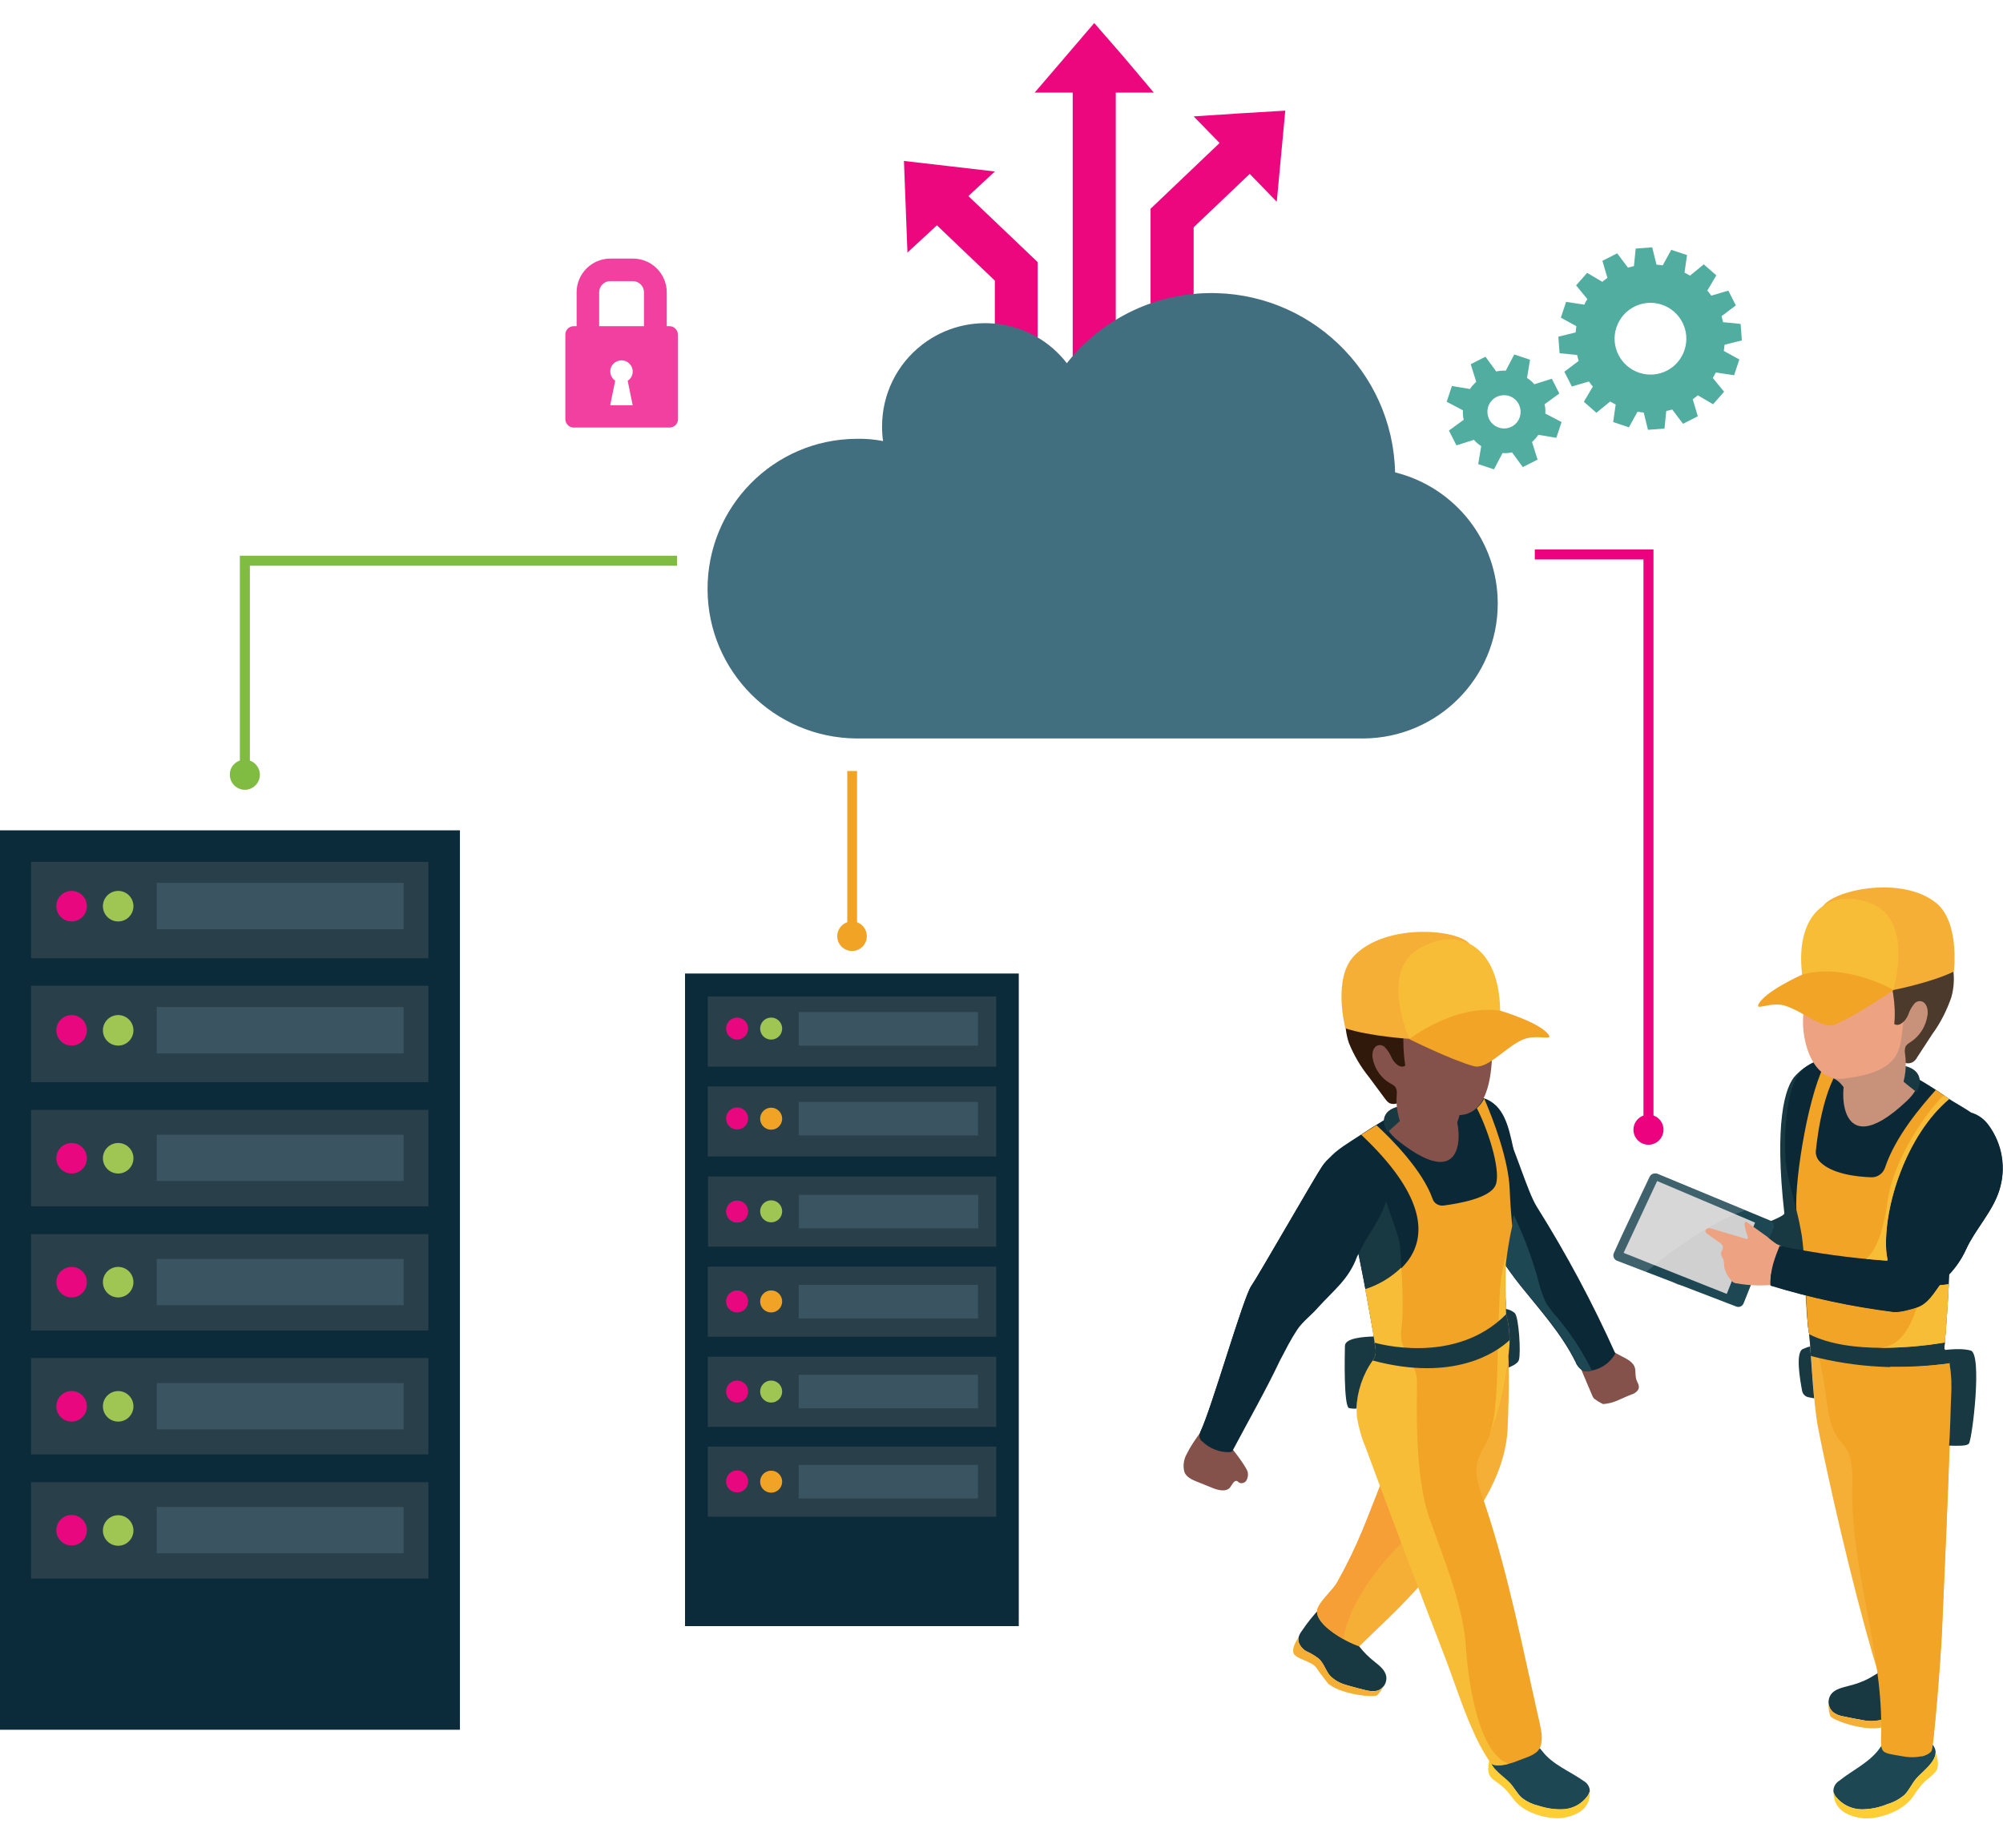 <svg enable-background="new 0 0 800 738.2" viewBox="0 0 800 738.2" xmlns="http://www.w3.org/2000/svg" xmlns:xlink="http://www.w3.org/1999/xlink"><clipPath id="a"><path d="m264.7 198h52.8v39.3h-52.8z"/></clipPath><g transform="translate(-11.1 -4)"><g fill="#ec077f" transform="translate(223.839 4)"><path d="m201.8 151.1h-17.2v-39l-28.9-27.6 11.8-12.4 34.2 32.6v46.4z"/><path d="m264 151.1h-17.2v-67.7l34.2-32.6 12 12.4-29 27.6z"/><path d="m215.7 29.6h17.2v121.6h-17.2z"/><path d="m224.3 37h23.8l-11.8-14-12-13.8-11.8 13.8-12 14z"/><path d="m280.6 63.5 16.6 17.1 1.7-18.2 1.7-18.2-18.3 1.1-18.3 1.2z"/><path d="m167.2 84.7 17.4-16.2-18.1-2.1-18.2-2.1.7 18.3.7 18.3z"/></g><path d="m609.3 245.1c0-24.8-16.9-46.4-41-52.4-.9-40.5-34.6-72.6-75.1-71.6-21.9.5-42.5 10.8-56 28-13.9-18-39.8-21.3-57.8-7.4-10.1 7.8-16 19.8-16 32.6 0 2 .1 3.9.4 5.9-3.5-.7-7.1-1-10.7-.9-33 .2-59.6 27.2-59.4 60.3.2 32.7 26.7 59.1 59.4 59.4h202.6c29.6-.2 53.6-24.2 53.6-53.9z" fill="#426f80"/><path d="m284.7 392.9h133.3v260.7h-133.3z" fill="#0c2b3a"/><g fill="#293f49"><path d="m409 402.1v28h-115.2v-28z"/><path d="m409 438v28h-115.2v-28z"/><path d="m409 474v28h-115.1v-28z"/><path d="m409 510v28h-115.2v-28z"/><path d="m409 546v28h-115.2v-28z"/><path d="m409 581.9v28h-115.2v-28z"/></g><path d="m401.7 408.3v13.4h-71.6v-13.4z" fill="#3b5461"/><circle cx="319.1" cy="414.9" fill="#9fc552" r="4.4"/><circle cx="305.5" cy="414.9" fill="#e90780" r="4.4"/><path d="m401.7 444.2v13.4h-71.6v-13.4z" fill="#3b5461"/><circle cx="319.1" cy="450.9" fill="#f0a325" r="4.4"/><circle cx="305.5" cy="450.8" fill="#e90780" r="4.4"/><path d="m401.8 481.3v13.4h-71.6v-13.4z" fill="#3b5461"/><circle cx="319.1" cy="487.9" fill="#9fc552" r="4.4"/><circle cx="305.5" cy="488" fill="#e90780" r="4.4"/><path d="m401.7 517.3v13.4h-71.6v-13.4z" fill="#3b5461"/><circle cx="319.1" cy="523.9" fill="#f0a325" r="4.4"/><circle cx="305.5" cy="523.9" fill="#e90780" r="4.4"/><path d="m401.7 553.2v13.4h-71.6v-13.4z" fill="#3b5461"/><circle cx="319.1" cy="559.9" fill="#9fc552" r="4.4"/><circle cx="305.5" cy="559.9" fill="#e90780" r="4.4"/><path d="m401.7 589.2v13.4h-71.6v-13.4z" fill="#3b5461"/><circle cx="319.1" cy="595.9" fill="#f0a325" r="4.4"/><circle cx="305.5" cy="595.8" fill="#e90780" r="4.4"/><path d="m11.1 335.7h183.7v359.3h-183.7z" fill="#0c2b3a"/><path d="m182.2 348.3v38.5h-158.7v-38.5z" fill="#293f49"/><path d="m182.2 397.8v38.5h-158.7v-38.5z" fill="#293f49"/><path d="m182.2 447.4v38.5h-158.7v-38.5z" fill="#293f49"/><path d="m182.2 497v38.5h-158.7v-38.5z" fill="#293f49"/><path d="m182.2 546.5v38.5h-158.7v-38.5z" fill="#293f49"/><path d="m182.2 596.1v38.5h-158.7v-38.5z" fill="#293f49"/><path d="m172.3 356.7v18.5h-98.6v-18.5z" fill="#3b5461"/><circle cx="58.3" cy="366" fill="#9fc552" r="6.1"/><circle cx="39.7" cy="366" fill="#e90780" r="6.1"/><path d="m172.3 406.3v18.5h-98.6v-18.5z" fill="#3b5461"/><circle cx="58.3" cy="415.6" fill="#9fc552" r="6.1"/><circle cx="39.7" cy="415.6" fill="#e90780" r="6.1"/><path d="m172.3 457.3v18.5h-98.6v-18.5z" fill="#3b5461"/><circle cx="58.3" cy="466.7" fill="#9fc552" r="6.1"/><circle cx="39.7" cy="466.7" fill="#e90780" r="6.1"/><path d="m172.3 506.9v18.5h-98.6v-18.5z" fill="#3b5461"/><circle cx="58.3" cy="516.2" fill="#9fc552" r="6.1"/><circle cx="39.7" cy="516.2" fill="#e90780" r="6.1"/><path d="m172.3 556.5v18.5h-98.6v-18.5z" fill="#3b5461"/><circle cx="58.3" cy="565.8" fill="#9fc552" r="6.1"/><circle cx="39.7" cy="565.8" fill="#e90780" r="6.1"/><path d="m172.3 606v18.5h-98.6v-18.5z" fill="#3b5461"/><circle cx="58.3" cy="615.4" fill="#9fc552" r="6.1"/><circle cx="39.7" cy="615.3" fill="#e90780" r="6.1"/><path d="m624.1 227.5h43.4v227.8h4v-231.8h-47.4z" fill="#ec017f"/><path d="m669.5 449.3c-3.3 0-6 2.7-6 6s2.7 6 6 6 6-2.7 6-6c0-3.3-2.6-6-6-6 .1 0 .1 0 0 0z" fill="#ec017f"/><path d="m281.5 230h-170.6v83.5h-4v-87.5h174.6z" fill="#80bc41"/><path d="m108.9 307.5c3.3 0 6 2.7 6 6s-2.7 6-6 6-6-2.7-6-6c-.1-3.2 2.5-5.9 5.8-6z" fill="#80bc41"/><path d="m349.5 312v67.8h3.9v-67.8" fill="#f0a325"/><path d="m351.4 372.1c-3.2 0-5.9 2.6-5.9 5.9 0 3.2 2.6 5.9 5.9 5.9s5.9-2.6 5.9-5.9-2.6-5.9-5.9-5.9z" fill="#f0a325"/><path d="m278.5 134.3h-1.1v-13.5c0-7.5-6.1-13.5-13.5-13.5h-9c-7.5 0-13.5 6.1-13.5 13.5v13.5h-1.1c-1.9 0-3.4 1.5-3.4 3.3v.1 33.7c0 1.9 1.5 3.4 3.3 3.4h.1 38.2c1.9 0 3.4-1.5 3.4-3.3 0 0 0 0 0-.1v-33.7c-.1-1.9-1.6-3.4-3.4-3.4zm-14.7 31.6h-9l2-9.8c-2-1.4-2.6-4.2-1.2-6.2s4.2-2.6 6.2-1.2c1.2.8 2 2.2 2 3.7s-.7 2.9-2 3.7zm4.6-31.6h-18v-13.5c0-2.5 2-4.5 4.4-4.5h9c2.5 0 4.5 2 4.5 4.4v13.5h.1z" fill="#ec017f" opacity=".75"/><path d="m628 165.5 5.9-4.3-3-5.9-7 2.2c-.8-1-1.8-1.8-2.9-2.5l1.2-7.3-6.3-2.1-3.4 6.5c-1.3-.1-2.5 0-3.8.3l-4.3-5.9-5.9 3 2.2 7c-.9.9-1.8 1.8-2.5 2.9l-7.2-1.2-2.1 6.3 6.5 3.4c-.1 1.3 0 2.5.3 3.8l-5.9 4.3 3 5.9 7-2.2c.8 1 1.8 1.8 2.9 2.5l-1.2 7.2 6.3 2.1 3.4-6.5c1.3.1 2.5 0 3.8-.3l4.3 5.9 5.9-3-2.2-7c.9-.9 1.8-1.8 2.5-2.9l7.2 1.2 2.1-6.3-6.5-3.4c.1-1.3 0-2.5-.3-3.7zm-18.3 9.3c-3.5-1.2-5.3-4.9-4.2-8.4 1.2-3.5 4.9-5.3 8.4-4.2 3.5 1.2 5.3 4.9 4.2 8.4-1.1 3.5-4.9 5.4-8.4 4.2.1.1 0 0 0 0zm94-20.9 2.1-6.3-6.2-3.4c.1-.8.2-1.7.3-2.5l6.9-1.7-.5-6.6-7-.7-.6-2.4 5.7-4.3-3-5.9-6.8 2c-.5-.6-1-1.4-1.6-2l3.6-6.1-5-4.4-5.5 4.5c-.7-.4-1.5-.8-2.2-1.2l1-7-6.3-2.1-3.4 6.2c-.8-.1-1.7-.2-2.5-.3l-1.7-6.9-6.6.5-.7 7c-.8.2-1.7.4-2.4.6l-4.3-5.7-5.9 3 2 6.8c-.6.5-1.4 1-2 1.6l-6.1-3.6-4.4 5 4.5 5.5c-.5.7-.9 1.4-1.2 2.2l-7.3-1.1-2.1 6.3 6.2 3.4c-.1.8-.2 1.7-.3 2.5l-6.9 1.7.5 6.6 7 .7.6 2.4-5.7 4.3 3 5.9 6.8-2c.5.6 1 1.4 1.6 2l-3.6 6.1 5 4.4 5.5-4.5c.7.4 1.5.8 2.2 1.2l-1 7 6.3 2.1 3.4-6.2c.8.1 1.7.2 2.5.3l1.7 6.9 6.6-.5.7-7 2.4-.6 4.3 5.7 5.9-3-2-6.8c.6-.5 1.4-1 2-1.6l6.1 3.6 4.4-5-4.5-5.5c.4-.7.8-1.5 1.2-2.2zm-37.9-1c-7.5-2.5-11.6-10.6-9.1-18.1s10.6-11.6 18.1-9.1 11.6 10.6 9.1 18.1c-2.5 7.6-10.6 11.6-18.1 9.1z" fill="#189181" opacity=".75"/></g><g transform="translate(278.567 203.5)"><path d="m459.7 470c-2.6.7-5.5 1.3-7 3.4-1.5 2.2-1.2 5.2.8 7 1.3 1 2.8 1.6 4.4 1.8 2.4.5 4.8 1 7.2 1.4 2.9.7 6 .6 8.9-.4 2.6-1.1 4.5-3.5 7.1-4.4 1.8-.4 3.7-.6 5.6-.6s3.7-.7 5-2.1c.3-.4.6-.9.7-1.3.3-1.1.3-2.3 0-3.5-.6-4.1-1.6-8.1-2.9-12.1-.1-.9-1-1.5-1.9-1.4h-.1c-5.1 0-17.1 7.8-19.3 9-2.7 1.5-5.6 2.5-8.5 3.2" fill="#183842"/><path d="m486.7 507.1c-1.7 2-2.7 4.5-4.6 6.4-2 1.7-4.3 3-6.8 3.7-3.3 1.4-6.9 2.1-10.5 2.1-3.9-.1-7.6-1.9-10.1-5-.5-.6-.8-1.3-1-2.1-.1-1.7.8-3.4 2.3-4.3 5.6-4.5 12.6-7.5 16.6-13.6 3.4-5.1 13-6.7 19-2.4 7.7 5.6-1.9 11.6-4.9 15.2" fill="#1e4754"/><path d="m390.1 283.3c-2.2.1.4 6.4 3 8 .1 1-1.3 1.3-2.3 1.2l-9.2-.6c-.8 1.5 1.4 2.8 2 4.4.2.9.3 1.8.2 2.7.2 1.6.7 3.1 1.4 4.5 1.3 2.7 3.5 4.9 6.2 6.1 2.8.8 5.8.9 8.7.3l11.5-2.3c-.6-3.4-2.2-6.6-4.6-9-2.9-3-2.7-5.4-6.3-7.7-1.2-.7-9.5-8.4-10.6-7.6" fill="#c8927a"/><path d="m434.1 281.2c.2 1.6-16.9 7.6-27.1 10.3-1.1.3-4.2.7-4.2 1.2.4 5.9 2.4 16.4 3.7 16.1 16.9-3.3 31.7-6.5 42.4-10.4 1.3-.5 2.4-3.4 3.2-4.5.7-1.3 1-2.9.7-4.4-1.5-16.4-4.4-32.6-8.5-48.5-1.3-4.8 6.9-27.5-5.5-15.1-4.7 4.5-8.7 19.9-4.7 55.3" fill="#183842"/><path d="m443.9 328.8c1 7.5 1.7 28.2 3.7 38.2 6.8 34.4 17.9 78.7 24 97.8 6 .2 19.1-19.9 20.3-25.8.6-3.1-3.3-10.3-3.9-13.4-5.1-29.4-1-42.6-6.1-71.9-1.8-10.5-3.6-21.1-5.4-31.6-6.3-36.3-41.3-58.6-32.6 6.7" fill="#f5af36"/><path d="m500.3 366.4c-.9 27.1-2.1 54.3-3.3 81.4-.6 12.9-3.2 44.7-4.1 47.8-.5 1.7-4.9 3.6-11 2.6-10.4-1.8-9.2-.7-9.1-11.9.1-31.3-11.6-62.1-11.6-93.4 0-6.9.9-14.6-4.1-19.9-4.9-5.2-5.6-12.9-6.5-19.9-.9-6.7-2.2-13.3-4.1-19.9-1.9-6.8-4-8 3-10.6 9-3.3 19.3-8 29.1-5.4 10.2 2.7 19.4 14.1 21.4 24.1.7 4.4.9 8.8.6 13.2 0 3.9-.2 7.9-.3 11.9" fill="#f1a426"/><path d="m434.6 259.7c.5 7.9 5.4 22.4 6.5 30.5 1.7 12.9 1.6 32.9 2.8 38.6 1.9 9.7 53.7 10.4 54.1 6.2 2.1-22.8 2-39.5 3.6-49.7.6-5.2 2-10.2 4-15 2.2-4.6 5.6-8.4 7.9-12.9 6.7-13.5-7.3-17.1-15.6-23.3-6.4-4.5-13.2-8.4-20.3-11.7-8.8-4.2-18.4-4.2-28-2.6-10.5 1.8-12.7 10.3-14.2 19.5-1 6.8-1.3 13.6-.8 20.4" fill="#0b2836"/><path d="m482.8 236.5c-28.8 27-26.7-9-23.2-11.3 3.9-2.6 16.7-3.5 21.5-2.9 9.5 1.3 7.9 8.5 1.7 14.2" fill="#c8927a"/><path d="m486.8 232.7c-1.8-1.5-5.1-3.9-6-5-1-1.3-1.7-2.9-1.9-4.6-.1-.3-.1-.7-.1-1h.7c.6 0 1.3.1 1.8.1.6.1 1.3.2 1.9.4 5.3 1.7 6.2 6.2 3.6 10.1" fill="#183842"/><path d="m380.3 266.6c-2.6 5.6-11.2 23.4-14.3 30.5-.5 1.1 0 2.5 1.2 3l47.6 18.3c1.2.5 2.5 0 3-1.2 0-.1 0-.1.1-.2l11.9-30c.4-1.1-.2-2.4-1.3-2.9l-45.1-18.7c-1.3-.4-2.6.1-3.1 1.2" fill="#1e4754"/><path d="m383.3 268.3-13.4 28.7 41.2 16.4 11.3-28.5z" fill="#d0d0d0"/><path d="m418.2 302.8c0 .6.6 1.1 1.2 1.1s1.1-.6 1.1-1.2-.6-1.1-1.2-1.1c-.7 0-1.2.5-1.1 1.2z" fill="#d0d0d0"/><g clip-path="url(#a)" opacity=".15" transform="translate(101.135 67.344)"><path d="m264.8 229.8c3.1-7 11.7-24.8 14.3-30.5.5-1.1 1.8-1.6 3-1.2l35.3 14.6s-15.3 4.2-39.6 24.5l-11.7-4.5c-1.2-.4-1.8-1.7-1.3-2.9z" fill="#fdfdfd"/></g><path d="m494.6 231.9c1.1.7 2.2 1.4 3.2 2.2.7.5 1.4 1 2.1 1.5-16.9 14.2-26.3 42.8-25.1 60.7 1 15.3 17.2 14.5 25 13.2-.4 7.4-.9 16-1.8 25.6-.4 4.1-52.2 3.4-54.1-6.2-1.1-5.7-1.1-25.7-2.8-38.6-.6-3.5-1.3-7-2.2-10.5-.7-12.8 5.1-48.4 12.4-60.1 2.7-.4 5.5-.7 8.3-.7-9.4 8.3-12.2 30.2-12.9 37.1-.2 1.6.4 3.3 1.6 4.5 4.8 4.9 14.7 6 20.5 6.2 2.5.1 4.7-1.5 5.5-3.8 4.2-12.7 14.7-24.8 20.3-31.1" fill="#f1a426"/><path d="m419.4 284.9c-.2-.2-.4-.3-.7-.3-.4.1-.5.6-.5 1 .2 1.7.7 3.4 1.3 5 .1.2.1.4 0 .6-.2.3-.7.3-1 .1l-13.1-3.9c-.6-.2-1.2-.3-1.8-.2s-1.1.6-1 1.2c.1.5.5.9.9 1.1 1.6 1.2 3.3 2.4 4.9 3.5.5.3.9.8 1.1 1.3.3 1-.6 1.9-.7 2.9 0 1 .7 1.7 1 2.6.2 1 .3 1.9.3 2.9.4 1.8 1.2 3.5 2.5 4.9.3.4.6.8 1 1.1.5.3 1 .5 1.6.5 5 .9 10.2 1 15.3.5.2 0 .5-.1.6-.2.2-.2.2-.4.3-.6.7-3.7 1.4-7.5 2.1-11.2.2-.7.2-1.5.1-2.3-.3-1.3-1.5-1.4-2.5-1.9-1.4-.9-2.7-1.9-3.9-3z" fill="#eda382"/><path d="m504.4 241.5c1.5-.6 3.2-.8 4.8-.4 2.7.9 5 2.7 6.6 5 5.4 7.4 7 17 4.2 25.8-2.8 8.7-9.8 15.7-13.3 23.6-2 4.4-4.9 8.4-8.4 11.7-3.2 3.1-5.7 9.5-10.9 11.4-2.4.8-7.2 2.2-9.8 1.9-16.6-2.1-33-5.6-49-10.5-.3-6.3 1.8-11.2 3.6-15.8 14.1 2.9 28.3 4.9 42.7 5.9 1.5.1 2.9-.9 3.3-2.3 2.5-8.4 16.8-52.7 26.2-56.3" fill="#0b2836"/><path d="m500.8 194.9c-1.8 5.2-4.3 10.2-7.6 14.7l-6 9.2c-.4.8-1 1.5-1.8 2-1.7.9-3.8.5-5.1-1-1.2-1.4-2.1-3.1-2.5-4.9-2.9-9.7-4.5-19.7-4.6-29.9-.1-1.7.1-3.5.8-5.1 1.2-1.8 2.8-3.3 4.8-4.2 5.2-3.1 14.9-9.2 19.1-2.2 3.9 6.5 4.9 14.2 2.9 21.4" fill="#4c3a2d"/><path d="m478.1 205.5c2.2 1.3 4.7-1.5 5.6-4 .9-2.4 2.5-5.6 5.1-5 2.1.5 2.8 3.2 2.5 5.4-.6 4.5-3.1 8.5-6.8 10.9-.7.4-1.4.9-1.9 1.6-.4.9-.5 2-.3 3 .7 4.8.2 9.7-1.6 14.3-2 4.4-6.4 8-11.2 7.9-3.5-.2-6.8-1.9-8.9-4.7-2.2-2.7-3.4-6.2-7.1-7.7-10.8-4.3 3-25.4 9.6-34.9 1.9-2.7 8-11.5 11.8-8.2 4 3.3 3.5 16.5 3.2 21.4" fill="#c8927a"/><path d="m482.1 201.5c-1.4 7.4-.4 15.1-6.1 19.8-4.8 4-11.3 5.1-17.5 6-13.2 2-17.5-14.8-16.9-24.4.8-11.8-4.1-31 7.8-36.2 9.6-4.2 22.6 1.9 29.9 8.2 6.9 6 4.7 15.4 3.2 23.9-.1.9-.2 1.8-.4 2.7" fill="#eda382"/><path d="m467.4 167.7c4.3 1.8 8.4 4.2 11.9 7.3 4.5 3.9 8.8 8.1 9.2 13.6.2 2.7-2.2 6.4-2.7 9.1-1 1.2-1.8 2.5-2.2 3.9-.9 2.4-3.3 5.3-5.6 4 1.6-16.2-6.8-32.8-10.6-37.9" fill="#4c3a2d"/><path d="m444 329.5c16.4 8.3 43 5.1 54.2 3.3-.1.8-.1 1.5-.2 2.3.9 1.9 1.6 3.9 2 6-18.4 2.8-37.2 1.8-55.3-2.9-.2-3.5-.5-6.6-.7-8.7" fill="#183842"/><path d="m498.2 332.8c-8.8 1.5-17.8 2.2-26.8 2.1 7.9.2 12.7-6.8 15.6-16.2.1 0 .3-.1.4-.1 3.9-1.4 6.3-5.4 8.7-8.7 1.4-.1 2.7-.3 3.7-.4-.4 7.4-.9 16-1.8 25.6.1-.8.1-1.6.2-2.3" fill="#f8bd37"/><path d="m484.9 387.5c2.2-15.5-.8-31.4-8.6-45 7.9.1 15.9-.3 23.8-1.4-.2-1-.2-.8.1.2.7 4.4.9 8.8.6 13.2-.1 4-.3 8-.4 12-.9 27.1-2.1 54.3-3.3 81.4-.6 12.9-3.2 44.7-4.1 47.8-.3.9-1.8 1.9-4.1 2.5 1.1-31.4-8.6-42.2-9-57.3-.3-15.3.8-19.9 5-53.4" fill="#f1a426"/><path d="m498.1 335.2c.4.8.7 1.7 1 2.5-.3-.8-.7-1.6-1-2.5" fill="#cf4500"/><path d="m500.3 366.4c.1-4 .3-8 .4-12 .3-4.4.1-8.8-.6-13.2-.2-1-.3-1.2-.1-.2-1.3.2-2.5.3-3.8.4l-.1-5.3s7.6-1.4 12.4-.1c4.8 1.2.6 35.8-.7 37.2-.9 1-4 .9-7.9.8.2-2.4.3-5 .4-7.6" fill="#183842"/><path d="m441.5 335.4c.9-.4 1.9-.8 2.9-1 .5 5.8.9 13.6 1.6 20.7l-2.1-.4c-1.4-.2-2.5-1.3-2.7-2.6-.9-4.7-2.7-15.4.3-16.7" fill="#183842"/><path d="m497.8 234.1c.7.5 1.4 1 2.1 1.4-16.9 14.2-26.3 42.8-25.1 60.7.1 1.1.3 2.2.5 3.3l-.4.6-8.2-.7s6.1-3.5 8.6-22.9c2.3-17.2 16.3-36.8 22.5-42.4" fill="#f8bd37"/><path d="m453.7 512.2c.2.8.5 1.5 1 2.1 2.5 3.1 6.1 4.9 10.1 5 3.6 0 7.2-.7 10.5-2.1 2.5-.7 4.8-2 6.8-3.7 1.8-1.8 2.9-4.4 4.6-6.4 2.2-2.6 7.8-6.5 7.8-10.5 0 0 2.2 5.1-.1 7.8s-4.4 2.8-8.7 9.5-15.5 9.9-21.3 8.8c-7.1-1.2-10.6-4.6-10.7-10.5" fill="#ffcd36"/><path d="m451.8 477.2c.2 1.2.7 2.3 1.7 3.2 1.3 1 2.8 1.6 4.4 1.8 2.4.5 4.8 1 7.2 1.4 2.6.5 5.2.5 7.7-.1 0 .9.1 1.8.1 2.7v.4c-7.3 1.6-19.5-3-20.4-4.5-.6-1.6-.8-3.2-.7-4.9z" fill="#f5af36"/><path d="m506.7 295.6c-2 4.4-4.9 8.4-8.4 11.7-3.2 3.1-5.7 9.5-10.9 11.4-2.4.8-7.2 2.2-9.8 1.9-16.6-2.1-33-5.6-49-10.5-.1-1.6 0-3.1.2-4.6 12.4 3.4 49.4 14.9 56 12.3 7.3-2.8 17.9-25 28.2-43.9 6.2-10.5 4.6-23.8-3.9-32.6 2.7.9 5 2.7 6.6 5 5.4 7.4 7 17 4.2 25.8-2.6 8.5-9.6 15.6-13.2 23.5" fill="#0b2836"/><path d="m477.6 192s15.3-3 24.2-7.4c0 0 2.5-19.8-7.2-27.5-13.6-10.8-40.3-5.2-45 1.3-4.6 6.6 28 33.6 28 33.6" fill="#f5af36"/><path d="m477.6 192s8.3-27.4-8.3-34.3c-16.5-6.9-31.1 2.8-28.1 28.1z" fill="#f8bd37"/><path d="m441.3 185.8s-15.4 6.9-17.6 12.1c-1 2.3 5.2-1.4 10.8.4 7.3 2.3 15 9.6 19.9 7.5 8.7-3.8 23.4-13.8 23.4-13.8s-19-11-36.5-6.2" fill="#f1a426"/><path d="m270.4 460.3c2 1.6 4.2 3.3 4.7 5.8.4 2.6-1.1 5-3.6 5.8-1.5.3-3.1.2-4.6-.2-2.3-.5-4.5-1.1-6.8-1.8-2.8-.6-5.5-2-7.5-4-1.7-2-2.4-4.9-4.4-6.7-1.4-1.1-3-2.1-4.6-2.8-1.7-.8-2.9-2.2-3.5-3.9-.1-.5-.1-1-.1-1.5.2-1.1.7-2.1 1.4-3 2.2-3.3 4.7-6.4 7.5-9.3.2-.3.5-.5.8-.6.5-.1 1.1 0 1.6.3 4.4 2.1 11.6 13.8 13 15.8 1.8 2.3 3.8 4.3 6.1 6.1" fill="#183842"/><path d="m324.5 508.8c1.7 1.8 2.9 4.2 4.7 5.9 2 1.5 4.3 2.6 6.7 3.2 3.3 1.1 6.8 1.6 10.2 1.4 3.8-.3 7.2-2.3 9.4-5.3.4-.6.7-1.3.9-2 0-1.7-1-3.2-2.4-4-5.6-4-12.5-6.5-16.7-12.1-3.5-4.7-12.8-5.7-18.3-1.2-7.1 5.7 2.4 10.8 5.5 14.1" fill="#1e4754"/><path d="m356.4 511.9c-.1.7-.4 1.4-.9 2-2.2 3.1-5.6 5-9.4 5.3-3.5.2-6.9-.3-10.2-1.4-2.5-.5-4.8-1.6-6.7-3.2-1.9-1.7-3-4-4.7-5.9-2.2-2.4-7.8-5.8-8-9.6 0 0-1.8 5 .5 7.5 2.3 2.4 4.4 2.4 8.9 8.6s15.4 8.6 20.9 7.3c6.7-1.5 9.9-4.9 9.6-10.6" fill="#ffcd36"/><path d="m323.6 366.7c-.8 20.5-14.5 38.2-27.4 54.1s-20.5 22.2-31.9 33.4c-5.5-1.8-17.7-8.7-16.8-14.4.4-3 6.4-8.2 7.8-10.8 14.1-24.8 14.8-38.1 28.9-62.9l15.2-26.8c17.5-30.7 26.9-35.8 24.2 27.4" fill="#f5af36"/><path d="m195.5 377.2c-1.3 2.2-1.7 4.9-1 7.4.8 2 3 3 5 3.8l6.2 2.5c2.4 1 5.6 1.7 7.1-.3.8-1.1 1.6-3 2.8-2.4.2.1.4.3.6.5 1 .6 2.3.3 3-.7.6-1 .8-2.2.6-3.3-.3-2.7-15.2-21.7-16.8-19.1s-5.4 7.2-7.5 11.6" fill="#84524a"/><path d="m375.7 351.7c-.6.9-1.6 1.6-2.7 1.9-4.3 1.6-6.8 3.5-11.3 3.8-1.3-.6-2.4-1.3-3.5-2.1-.3-.3-.5-.6-.7-1-1.6-3.7-3.1-7.4-4.7-11.1-.1-.2-.1-.4-.1-.6.1-.3.2-.5.5-.6 2.7-2.3 5.5-4.5 8.4-6.4.5-.4 1.1-.6 1.8-.6.6.1 1.1.4 1.5.8 2.3 1.9 6.3 3.1 8.3 5.1s1.1 3.7 1.7 6.4c.3 1.4 1.7 2.7.8 4.4" fill="#84524a"/><path d="m335.2 278.5c11.8 18.8 22.3 38.4 31.4 58.7-2.1 3.8-5.9 6.4-10.2 6.9-1 .2-2 .2-2.9-.1-1.3-.8-2.3-2-2.8-3.4-5.5-11.1-13.9-20.4-21.6-30-11-13.5-35.2-51-24.9-69.2 13.8-24 23.7 25.3 31 37.1" fill="#0b2836"/><path d="m327.2 271.6c0 7.6-4 21.8-4.5 29.6-.9 12.5 1.4 21.5-.2 26.9-1.4 5-9.8 12.1-14.3 14.7-4 2.3-14.1.3-18.3 2.2-3.6 1.6-7.7 2.9-11.5 1.9-7.4-2-7.3-11.5-8.4-17.5-1.7-9.8-3.5-19.7-5.5-29.5-.9-4.9-2.4-9.7-4.7-14.1-2.3-4.3-5.9-7.7-8.3-11.9-7.1-12.6 4.4-18.1 13.3-24 6.2-4.1 12.6-7.9 19.1-11.5 8.2-4.5 17.4-5.1 26.6-4 10.1 1.2 12.7 9.1 14.7 17.9 1.5 6.3 2.1 12.8 2 19.3" fill="#0b2836"/><path d="m279.7 252.1c30.3 24.1 25.1-10.1 21.6-12.1-3.8-2.2-16.2-2.4-20.7-1.5-9 1.6-7.2 8.5-.9 13.6" fill="#84524a"/><path d="m275.7 248.7c1.7-1.6 4.6-4 5.5-5.1.9-1.3 1.5-2.9 1.6-4.5.1-.3.1-.7.1-1-.2 0-.4 0-.6.1-.6.1-1.2.1-1.7.2-.6.1-1.2.3-1.8.5-5.2 1.8-5.8 6.1-3.1 9.8" fill="#183842"/><path d="m260.2 213.2c2 4.9 4.7 9.5 8.1 13.7 2.1 2.8 4.2 5.7 6.3 8.5.5.7 1.1 1.4 1.8 1.8 1.7.7 3.7.2 4.8-1.2s1.8-3.1 2.1-4.9c2.3-9.4 3.2-19.2 2.8-28.9 0-1.7-.3-3.3-1.1-4.8-1.2-1.7-2.9-3-4.8-3.8-5.2-2.7-14.8-8-18.4-1.1-3.4 6.4-3.9 13.9-1.6 20.7" fill="#30190a"/><path d="m282.6 222.1c-2.1 1.4-4.5-1.2-5.6-3.5-1-2.3-2.7-5.2-5.2-4.5-2 .6-2.5 3.2-2.1 5.3.8 4.2 3.4 7.9 7.2 10 .7.3 1.4.8 1.9 1.4.5.9.6 1.9.5 2.8-.4 4.7.4 9.3 2.4 13.6 2.2 4.1 6.6 7.3 11.2 6.9 3.4-.4 6.4-2.2 8.3-5s3.1-5.9 3.6-9.3c1.8-11.2-1.2-22.6-8.3-31.4-2-2.5-8.3-10.6-11.8-7.2-3.9 3.6-2.7 16.3-2.1 20.9" fill="#84524a"/><path d="m275.4 218c1.7 7 4.4 14.9 10.1 19.1 4.8 3.5 11.1 4.2 17.1 4.8 12.8 1.2 14.5-15.1 14.8-24.3.3-10.1 2.2-30-9.5-34.3-9.5-3.5-21.6 3.1-28.2 9.5-6.3 6.1-6.8 14.5-4.9 22.6.1.9.3 1.8.6 2.6" fill="#84524a"/><path d="m283.8 202.3c1.2-6 3.5-11.8 6.9-17-4.1 1.9-7.8 4.5-11 7.6-4.1 4-8 8.2-8.1 13.5-.1 2.6 2.5 6 3.1 8.6 1 1.1 1.8 2.3 2.4 3.7 1 2.3 3.5 4.9 5.6 3.5-.7-4.4-1.7-15.4 1.1-19.9" fill="#30190a"/><path d="m279.4 199.7c-.3-.3-.3-.9 0-1.2-2.4 2.3-10-.5-12.4-1.6-2.4-.8-4.4-2.4-5.8-4.5-2.2-4 .4-9 3.7-12.2 6-5.9 8.4-5.4 16.2-8.4-.7 1.2 4.5-1.1 4.1.2 2.1-.7 4-1.6 5.9-2.7 0 .9-.1 1.8-.4 2.6 3.1-.7 6.4-.7 9.5 0-1.1-.2.3 3.7.5 3.9 1.3 1.3 2.8 2.3 4.5 2.9 3.7 1.9 12.9 16.4 11.1 15.7-14.3-5.8-22.2 6.9-35.2 6-.6 0-1.1-.1-1.6-.4 0-.2 0-.2-.1-.3" fill="#563519"/><path d="m283.9 347-3.3-52.8c-.3-4.3-7.6-22.5-8.6-26.7-1.5-6-7.8-15.2-9.8 1.2-.7 5.2-1.9 10.2-3.5 15.2.4.6.8 1.2 1.1 1.8 2.2 4.5 3.8 9.2 4.7 14.1 2 9.8 3.8 19.7 5.5 29.5 1.1 6.1 1 15.5 8.4 17.5 1.8.6 3.7.6 5.5.2" fill="#183842"/><path d="m343.3 322.7c-1.6-1.7-3-3.6-4.3-5.6-1.4-2.8-2.4-5.8-3.1-8.8-2.5-9.1-5.8-18-9.9-26.5-1.2 6.8-3 14.5-3.3 19.5v.5c2.4 3.5 4.7 6.5 6.6 8.9 7.8 9.6 16.2 18.9 21.7 30 .5 1.4 1.5 2.6 2.8 3.4.9.3 1.9.4 2.9.1.2 0 .4-.1.6-.1-3.9-7.8-8.5-14.9-14-21.4" fill="#1e4754"/><path d="m221.3 310.1c-3.2 4.3-15.8 48.7-20.4 58.4-.3.7-.4 1.5-.3 2.3.2.7.6 1.3 1.2 1.7 2.9 2.7 6.7 4.2 10.6 4.1.3 0 .7-.1 1-.2.2-.2.4-.4.5-.7 6.3-11.9 13-23.6 18.8-35.8 2.1-4 4.2-8.2 6.7-12 2.2-3.4 5.7-5.9 8.4-9 6.4-7.1 12.3-11.3 15.6-20.3 1.9-3.9 4-7.7 6.4-11.4 3.6-5.9 7.5-13.1 5.9-20.9-1-5.1-4.9-9.7-10.4-10.3-2.4-.1-4.8.1-7.1.7-1.6.3-3.2.8-4.6 1.6-1.7 1.1-3.1 2.6-4.2 4.3-2.1 2.9-26.1 44.7-28.1 47.5" fill="#0b2836"/><path d="m267.7 256.6c-.8-.3-1.6-.5-2.4-.6-2.4-.1-4.8.1-7.1.7-1.6.3-3.2.8-4.6 1.6-1.7 1.1-3.1 2.6-4.2 4.3-2.1 2.9-26 44.7-28.1 47.4-3.2 4.3-15.8 48.7-20.4 58.4-.3.7-.4 1.5-.3 2.3.2.6.6 1.2 1 1.6 1-2 2-4 3-6.1 17.9-38.2 30.7-79.9 63.1-109.6" fill="#0b2836"/><path d="m272.3 471.6c-.3.1-.5.2-.8.3-1.1.3-2.3.3-3.5 0-.4-.1-.8-.2-1.1-.2-1.1-.3-2.3-.6-3.4-.9s-2.3-.6-3.4-.9c-.5-.2-1-.3-1.5-.5-2.3-.6-4.4-1.9-6-3.6-1.7-2-2.4-4.9-4.4-6.7-1.4-1.1-3-2.1-4.6-2.8-1.7-.8-2.9-2.2-3.5-3.9-.1-.5-.1-1-.1-1.5 0-.1.1-.2.1-.3 0 0-2.7 3.6-2.1 6.1.6 2.6 7.5 3.3 9.3 6.2 1.9 2.8 4.7 6.3 4.7 6.3 5.7 4.4 18.2 5.5 19.5 4.5 1.1-1.1 2-2.5 2.6-3.9-.3.8-1 1.4-1.8 1.8" fill="#f5af36"/><path d="m336.4 484.9c-6.7-29.3-12.3-58.8-21.8-87.3-2.1-6.3-5.3-13-2.3-19.3.3-.6.5-1.2.7-1.8 0 0 8.4-11.7 11.3-40.3.6-4.9.2-9.9-1.1-14.7-.5-6.8-.6-13.6-.3-20.3.6-5 1.4-10 2.5-14.9-.4-4.4-.8-9.5-1-14.8-.5-11.8-6.5-27.7-10.2-36.2-.7 1.5-1.7 2.8-2.9 3.9 5.4 10.7 9.7 26.1 7.4 30.9-2.4 5.1-14.7 7.2-20.8 8-1.9.2-3.7-.9-4.3-2.7-4-11.4-16.4-23.9-22.4-29.4-2 1.3-4.1 2.5-6.1 3.8 50.3 47.4 1.9 61.7 1.9 61.7v.2c1.1 5.9 2.2 11.8 3.2 17.7.3 1.7.5 3.8.8 5.8.3 1.7-.1 3.4-1.1 4.8-4.7 6.6-6.9 14.6-6.2 22.6.7 4.2 1.8 8.3 3.5 12.2 1.3 3.6 2.7 7.2 4 10.8 9.1 24.4 18.3 48.8 27.7 73 4.4 11.6 8 23.5 13.6 34.5 1.4 2.7 2.9 5.2 4.6 7.7.9 1.4 5.3 1.3 10.8-1 3.1-1.3 7.1-2.1 8.6-5.1 1.3-3 .6-6.5-.1-9.8" fill="#f1a426"/><path d="m272.6 390.1c-4.9 12.2-8.5 23.2-17.3 38.8-1.5 2.6-7.4 7.9-7.8 10.8-.6 4 5.1 8.5 10.4 11.5 2.7-15.3 15-30 23.3-38.3-2.9-7.6-5.7-15.2-8.6-22.8" fill="#f59f36"/><path d="m306.9 454.2c-1.1-16.8-9.1-35.5-14.8-52s-4.8-45.5-4.7-53.5-7.5-12.2-6.3-21c1.2-8.5.1-23.6 0-24.8-4.1 3.9-9 6.9-14.4 8.6v.2c1.1 5.9 2.2 11.8 3.2 17.7.3 1.7.5 3.8.8 5.8.3 1.7-.1 3.4-1.1 4.8-4.7 6.6-6.9 14.6-6.2 22.6.7 4.2 1.8 8.3 3.5 12.2 1.3 3.6 2.7 7.2 4 10.8 9.1 24.4 18.3 48.8 27.7 73 4.4 11.6 8 23.5 13.6 34.5 1.4 2.7 2.9 5.2 4.6 7.7.7 1.1 3.5 1.3 7.2.3-11.5-3.9-16-30.1-17.1-46.9" fill="#f8bd37"/><path d="m323.1 297.2c-1.7 6.2-2.7 12.7-2.8 19.1-1.2 25.5-.1 44.8-4.5 54.8 2.7-6 6.6-17.2 8.3-34.9.6-4.9.3-9.9-1.1-14.7-.5-6.8-.6-13.6-.3-20.3 0-1.2.2-2.6.4-4" fill="#f8bd37"/><g fill="#183842"><path d="m324.3 331.9c.1-3.5-.4-7-1.3-10.4-20.6 20.9-52.3 11.4-52.5 11.4.1.7.2 1.5.3 2.3.3 1.7-.1 3.4-1.1 4.8 32.1 8.6 49.3-3.1 54.6-8.1"/><path d="m269.7 340c1-1.4 1.4-3.1 1.1-4.8s-.5-3.3-.7-4.8c-3.9.1-11.4.6-11.5 3.7-.1 4.2-.5 23.9 1.6 24.9 1 .2 2 .3 3 .2.3-6.9 2.5-13.6 6.5-19.2"/><path d="m323 321.6c1.3 4.8 1.7 9.8 1.1 14.7-.1.6-.1 1.2-.2 1.8.1 1.5.1 3.1.1 4.7 1.9-.8 3.8-1.8 4.1-3.1.8-2.7 0-17.1-1.7-18.7-1-.8-2.2-1.4-3.5-1.6 0 .8.1 1.5.1 2.2"/></g><path d="m284.4 211.5s-16-1-25.6-4.2c0 0-5.3-19.8 3.5-29 12.3-12.8 40.3-10.9 46-4.9 5.6 6.1-23.9 38.1-23.9 38.1" fill="#f5af36"/><path d="m284.4 211.5s-12.2-26.7 3.7-36 32.1-1.4 32.5 24.7z" fill="#f8bd37"/><path d="m320.5 200.2s16.6 4.9 19.6 9.9c1.3 2.2-5.5-.7-10.9 1.9-7.1 3.4-13.9 11.9-19.2 10.4-9.3-2.6-25.7-10.8-25.7-10.8s17.8-13.9 36.2-11.4" fill="#f1a426"/></g></svg>